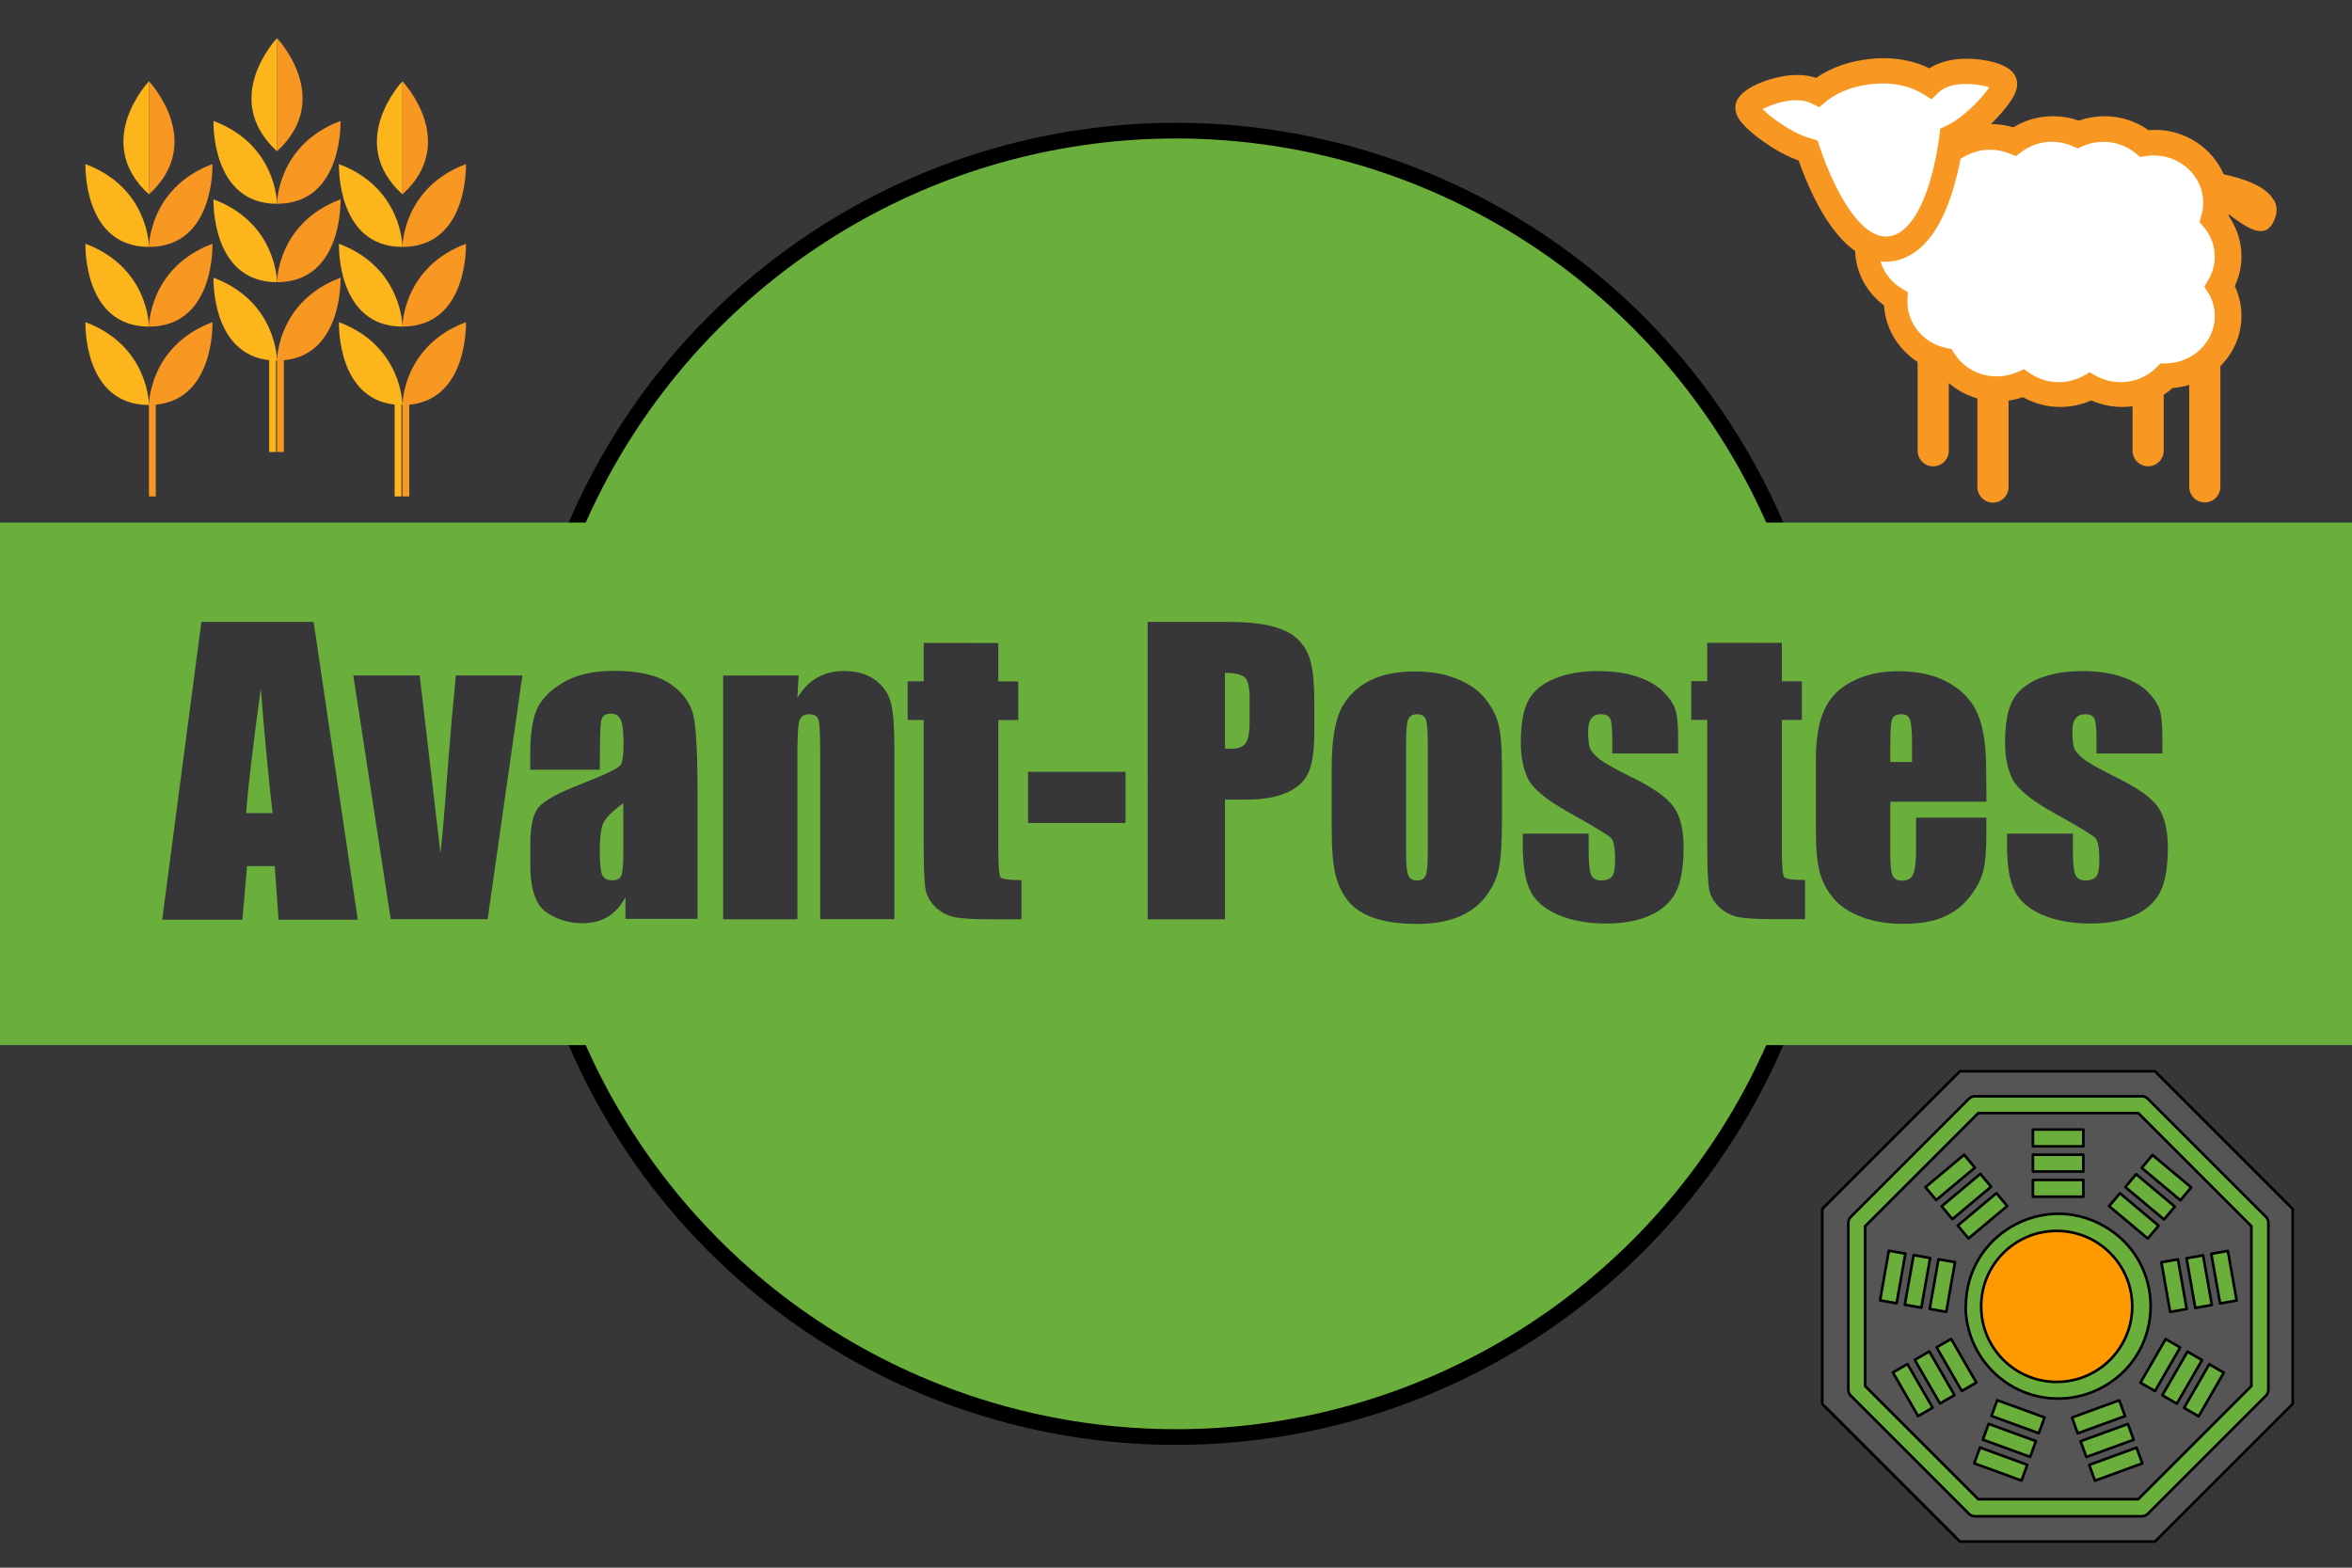 <svg width="900" height="600" version="1.1" xmlns="http://www.w3.org/2000/svg">
 <title>GeoBrol - Drapeau des Avant-Postes - Entre-Deux Mondes, Le Talisman (fictif)</title>
 <style>.f{fill:#37373a;}.h{fill:#6aaf3c;}.i{fill:#f89722;}.j{fill:#fdb51c;}.t{fill:#555;stroke:#000;stroke-linecap:round;stroke-linejoin:round;stroke-miterlimit:10;}</style>
 <path class="f" d="M900 0H0v600h900z"/>
 <g class="h">
  <circle cx="450" cy="300" r="250" stroke="#000" stroke-width="6"/>
  <path d="M0 200h900v200H0z"/>
 </g>
 <g class="t">
  <path class="h" d="m752 415-49.8 49.8v70.4l49.8 49.8h70.4l49.8-49.8v-70.4l-49.8-49.8h-70.4z"/>
  <circle cx="787" cy="500" r="28.9" fill="#f90"/>
  <path d="m757 426-43.3 43.3v61.2l43.3 43.3h61.2l43.3-43.3v-61.2l-43.3-43.3h-61.2zm60.4 23.4 14.8 12.4-4.13 4.92-14.8-12.4 4.13-4.92zm16 32.6 3.35 19-6.33 1.12-3.35-19 6.33-1.12zm-22.2-25.3 14.8 12.4-4.14 4.92-14.8-12.4 4.16-4.92zm-33.3-24.4h19.3v6.43h-19.3v-6.43zm0 9.64h19.3v6.43h-19.3v-6.43zm0 9.64h19.3v6.43h-19.3v-6.43zm-9.83 10-14.8 12.4-4.13-4.92 14.8-12.4 4.13 4.92zm-10.3-12.3 4.13 4.92-14.8 12.4-4.12-4.92 14.8-12.4zm-9.68 33.8-3.35 19-6.33-1.12 3.35-19 6.33 1.11zm3.48-41.1 4.13 4.92-14.8 12.4-4.13-4.93 14.8-12.4zm-13 39.5-3.35 19-6.33-1.12 3.36-19 6.31 1.12zm-15.8-2.8 6.33 1.12-3.35 19-6.33-1.12 3.35-19zm11.2 63.3-9.64-16.7 5.57-3.21 9.64 16.7-5.57 3.22zm8.36-4.82-9.64-16.7 5.57-3.21 9.64 16.7-5.57 3.21zm-1.28-21.5 5.57-3.21 9.64 16.7-5.57 3.22-9.64-16.7zm32.5 51-18.1-6.6 2.2-6.04 18.1 6.6-2.2 6.04zm3.3-9.06-18.1-6.6 2.2-6.04 18.1 6.6-2.2 6.04zm3.3-9.06-18.1-6.6 2.2-6.04 18.1 6.6-2.2 6.04zm-27.9-48.6c0-27.2 29.5-44.2 53-30.6 23.6 13.6 23.6 47.6 0 61.2-5.38 3.1-11.5 4.74-17.7 4.74-19.5-0.022-35.3-15.8-35.4-35.4zm40.6 42.6 18.1-6.6 2.2 6.04-18.1 6.6-2.2-6.04zm3.3 9.06 18.1-6.6 2.2 6.04-18.1 6.6-2.2-6.04zm5.5 15.1-2.2-6.04 18.1-6.6 2.2 6.03-18.1 6.6zm17.4-37.5 9.64-16.7 5.57 3.21-9.64 16.7-5.57-3.21zm8.36 4.82 9.64-16.7 5.57 3.21-9.64 16.7-5.57-3.22zm13.9 8.04-5.57-3.21 9.64-16.7 5.57 3.22-9.64 16.7zm11.2-63.3 3.35 19-6.33 1.12-3.37-19 6.35-1.11zm-6.14 20.7-6.33 1.12-3.35-19 6.33-1.12 3.35 19zm-22.7-57.4 14.8 12.4-4.13 4.92-14.8-12.4 4.13-4.92z"/>
  <path d="m750 410-52.7 52.7v74.6l52.7 52.7h74.6l52.7-52.7v-74.6l-52.7-52.7h-74.6zm118 58v63.9c0 0.852-0.337 1.67-0.942 2.27l-45.2 45.2c-0.602 0.605-1.42 0.942-2.27 0.942h-63.9c-0.852 0-1.67-0.337-2.27-0.942l-45.2-45.2c-0.601-0.604-0.942-1.42-0.942-2.27v-63.9c0-0.852 0.341-1.67 0.942-2.27l45.2-45.2c0.604-0.605 1.42-0.942 2.27-0.942h63.9c0.852 0 1.67 0.337 2.27 0.942l45.2 45.2c0.605 0.601 0.942 1.42 0.942 2.27z"/>
 </g>
 <g class="f" stroke-width="0px" style="white-space:pre">
  <path d="m120 238 16.9 114h-30.3l-1.48-20.5h-10.6l-1.76 20.5h-30.7l15-114zm-15.7 73.2q-2.25-19.3-4.5-47.7-4.5 32.6-5.62 47.7zm95.6-52.7-13.3 93.3h-37.1l-14.3-93.3h25.4l7.95 68.1q0.914-7.45 3.09-36.6 1.27-16.2 2.81-31.5zm29.6 36.1h-26.6v-6.26q0-10.8 2.46-16.7 2.53-5.91 10.1-10.4t19.5-4.5q14.4 0 21.7 5.13 7.31 5.06 8.79 12.5 1.48 7.38 1.48 30.5v46.8h-27.6v-8.3q-2.6 4.99-6.75 7.52-4.08 2.46-9.77 2.46-7.45 0-13.7-4.15-6.19-4.22-6.19-18.4v-7.66q0-10.5 3.3-14.3t16.4-8.86q14-5.48 15-7.38 0.984-1.9 0.984-7.73 0-7.31-1.12-9.49-1.05-2.25-3.59-2.25-2.88 0-3.59 1.9-0.703 1.83-0.703 9.63zm9 12.8q-6.82 4.99-7.95 8.37-1.05 3.38-1.05 9.7 0 7.24 0.914 9.35 0.984 2.11 3.8 2.11 2.67 0 3.45-1.62 0.844-1.69 0.844-8.72zm67.1-48.9-0.492 8.58q3.09-5.13 7.52-7.66 4.5-2.6 10.3-2.6 7.31 0 12 3.45 4.64 3.45 5.98 8.72 1.34 5.2 1.34 17.4v65.4h-28.4v-64.6q0-9.63-0.633-11.7-0.633-2.11-3.52-2.11-3.02 0-3.8 2.46-0.773 2.39-0.773 12.9v63.1h-28.4v-93.3zm76.4-12.4v14.7h7.66v14.8h-7.66v49.9q0 9.21 0.914 10.3 0.984 1.05 7.95 1.05v15h-11.5q-9.7 0-13.9-0.773-4.15-0.844-7.31-3.73-3.16-2.95-3.94-6.68-0.773-3.8-0.773-17.7v-47.4h-6.12v-14.8h6.12v-14.7zm48.7 49.3v19.6h-37.3v-19.6zm8.44-57.4h29.8q12.1 0 18.6 1.9 6.54 1.9 9.77 5.48 3.3 3.59 4.43 8.72 1.2 5.06 1.2 15.8v9.91q0 10.9-2.25 15.9t-8.3 7.66q-5.98 2.67-15.7 2.67h-7.95v45.8h-29.6zm29.6 19.5v29q1.27 0.07 2.18 0.07 4.08 0 5.62-1.97 1.62-2.04 1.62-8.37v-9.35q0-5.84-1.83-7.59-1.83-1.76-7.59-1.76zm106 33.8v22.9q0 12.6-1.27 18.5-1.27 5.84-5.41 11-4.15 5.06-10.7 7.52-6.47 2.39-14.9 2.39-9.42 0-16-2.04-6.54-2.11-10.2-6.26-3.59-4.22-5.13-10.1-1.55-5.98-1.55-17.9v-23.9q0-13 2.81-20.3t10.1-11.7 18.7-4.43q9.56 0 16.4 2.88 6.89 2.81 10.6 7.38 3.73 4.57 5.06 9.42 1.41 4.85 1.41 14.8zm-28.4-7.03q0-7.17-0.773-9-0.773-1.9-3.3-1.9t-3.38 1.9q-0.844 1.83-0.844 9v42.1q0 6.61 0.844 8.65 0.844 1.97 3.3 1.97 2.53 0 3.3-1.83 0.844-1.83 0.844-7.88zm95.8 4.08h-25.2v-5.06q0-6.47-0.773-8.16-0.703-1.76-3.66-1.76-2.39 0-3.59 1.62-1.2 1.55-1.2 4.71 0 4.29 0.562 6.33 0.633 1.97 3.59 4.36 3.02 2.39 12.3 6.96 12.4 6.05 16.2 11.4 3.87 5.34 3.87 15.5 0 11.4-2.95 17.2-2.95 5.77-9.91 8.93-6.89 3.09-16.7 3.09-10.8 0-18.6-3.38-7.66-3.38-10.5-9.14-2.88-5.77-2.88-17.4v-4.5h25.2v5.91q0 7.52 0.914 9.77 0.984 2.25 3.8 2.25 3.02 0 4.22-1.48 1.2-1.55 1.2-6.4 0-6.68-1.55-8.37-1.62-1.69-16.5-9.98-12.5-7.03-15.3-12.7-2.74-5.77-2.74-13.6 0-11.2 2.95-16.5 2.95-5.34 9.98-8.23 7.1-2.88 16.5-2.88 9.28 0 15.8 2.39 6.54 2.32 9.98 6.19 3.52 3.87 4.22 7.17 0.773 3.3 0.773 10.3zm39.7-42.3v14.7h7.66v14.8h-7.66v49.9q0 9.21 0.914 10.3 0.984 1.05 7.95 1.05v15h-11.5q-9.7 0-13.9-0.773-4.15-0.844-7.31-3.73-3.16-2.95-3.94-6.68-0.773-3.8-0.773-17.7v-47.4h-6.12v-14.8h6.12v-14.7zm78.3 60.8h-36.8v20.2q0 6.33 0.914 8.16t3.52 1.83q3.23 0 4.29-2.39 1.12-2.46 1.12-9.42v-12.3h26.9v6.89q0 8.65-1.12 13.3-1.05 4.64-5.06 9.91t-10.2 7.95q-6.12 2.6-15.4 2.6-9 0-15.9-2.6-6.89-2.6-10.8-7.1-3.8-4.57-5.27-9.98-1.48-5.48-1.48-15.9v-27.2q0-12.2 3.3-19.3t10.8-10.8q7.52-3.8 17.3-3.8 12 0 19.7 4.57 7.8 4.5 10.9 12 3.16 7.45 3.16 21zm-28.5-15.2v-6.82q0-7.24-0.773-9.35t-3.16-2.11q-2.95 0-3.66 1.83-0.703 1.76-0.703 9.63v6.82zm95.8-3.3h-25.2v-5.06q0-6.47-0.773-8.16-0.703-1.76-3.66-1.76-2.39 0-3.59 1.62-1.2 1.55-1.2 4.71 0 4.29 0.562 6.33 0.633 1.97 3.59 4.36 3.02 2.39 12.3 6.96 12.4 6.05 16.2 11.4t3.87 15.5q0 11.4-2.95 17.2-2.95 5.77-9.91 8.93-6.89 3.09-16.7 3.09-10.8 0-18.6-3.38-7.66-3.38-10.5-9.14-2.88-5.77-2.88-17.4v-4.5h25.2v5.91q0 7.52 0.914 9.77 0.984 2.25 3.8 2.25 3.02 0 4.22-1.48 1.2-1.55 1.2-6.4 0-6.68-1.55-8.37-1.62-1.69-16.5-9.98-12.5-7.03-15.3-12.7-2.74-5.77-2.74-13.6 0-11.2 2.95-16.5 2.95-5.34 9.98-8.23 7.1-2.88 16.5-2.88 9.28 0 15.8 2.39 6.54 2.32 9.98 6.19 3.52 3.87 4.22 7.17 0.773 3.3 0.773 10.3z"/>
 </g>
 <g class="i">
  <path d="m57 190h2.62v-35.8h-2.62v35.8z"/>
  <path d="m57 155s-8e-3 -22.6 24.3-31.7c0 0 1.1 31.7-24.3 31.7z"/>
  <path d="m57 125s-8e-3 -22.6 24.3-31.7c0 0 1.1 31.7-24.3 31.7z"/>
  <path d="m57 94.5s-8e-3 -22.6 24.3-31.7c0 1e-3 1.1 31.7-24.3 31.7z"/>
  <path d="m57 74.4v-43.3s22 23.2 0 43.3z"/>
  <path d="m106 173h2.62v-35.8h-2.62v35.8z"/>
  <path d="m106 138s-7e-3 -22.6 24.3-31.7c0 0 1.1 31.7-24.3 31.7z"/>
  <path d="m106 108s-7e-3 -22.6 24.3-31.7c0 0 1.1 31.7-24.3 31.7z"/>
  <path d="m106 78s-7e-3 -22.6 24.3-31.7c0 0 1.1 31.7-24.3 31.7z"/>
  <path d="m106 57.9v-43.3s22 23.1 0 43.3z"/>
  <path d="m154 190h2.62v-35.8h-2.62v35.8z"/>
  <path d="m154 155s-8e-3 -22.6 24.3-31.7c0 0 1.1 31.7-24.3 31.7z"/>
  <path d="m154 125s-8e-3 -22.6 24.3-31.7c0 0 1.1 31.7-24.3 31.7z"/>
  <path d="m154 94.5s-8e-3 -22.6 24.3-31.7c0 1e-3 1.1 31.7-24.3 31.7z"/>
  <path d="m154 74.4v-43.3s22 23.2 0 43.3z"/>
 </g>
 <g class="j">
  <path d="m57 155s6e-3 -22.6-24.3-31.7c0 0-1.1 31.7 24.3 31.7z"/>
  <path d="m57 125s6e-3 -22.6-24.3-31.7c0 0-1.1 31.7 24.3 31.7z"/>
  <path d="m57 94.5s6e-3 -22.6-24.3-31.7c0 1e-3 -1.1 31.7 24.3 31.7z"/>
  <path d="m57 74.4v-43.3s-22 23.2 0 43.3z"/>
  <path d="m103 173h2.62v-35.8h-2.62v35.8z"/>
  <path d="m106 138s7e-3 -22.6-24.3-31.7c0 0-1.1 31.7 24.3 31.7z"/>
  <path d="m106 108s7e-3 -22.6-24.3-31.7c0 0-1.1 31.7 24.3 31.7z"/>
  <path d="m106 78s7e-3 -22.6-24.3-31.7c0 0-1.1 31.7 24.3 31.7z"/>
  <path d="m106 57.9v-43.3s-22 23.1 0 43.3z"/>
  <path d="m151 190h2.62v-35.8h-2.62v35.8z"/>
  <path d="m154 155s7e-3 -22.6-24.3-31.7c0 0-1.1 31.7 24.3 31.7z"/>
  <path d="m154 125s7e-3 -22.6-24.3-31.7c0 0-1.1 31.7 24.3 31.7z"/>
  <path d="m154 94.5s7e-3 -22.6-24.3-31.7c0 1e-3 -1.1 31.7 24.3 31.7z"/>
  <path d="m154 74.4v-43.3s-22 23.2 0 43.3z"/>
 </g>
 <path d="m750 51.9 20.2 1.8 15.3-4.27s28.8-0.225 28.8-0.449 31.9 15.1 31.9 15.1l7.41 35.5-3.59 33.5-35.9 18-62.9-5.62-23.1-18.9-14.2-30.3 18.2-4.49 18-39.8z" fill="#fff"/>
 <path d="m667 39.6c3.33-8.89 31-9.55 29-4.27-1.55-5.41 37.8-16.6 42-2.25 0.44 1.52-0.318 1.02 0.368-1e-3 8.29-12.3 28.7-4.24 28.2-1.57 7.93 5.01-18.6 27.5-21.6 25.6 7.74 42.8-42.9 59.8-53 3.59-0.702 2.53-27.1-13.4-24.9-21.1z" fill="#fff"/>
 <path class="i" d="m870 76.5c-2.89-5.28-11.7-8.22-19.1-9.79-4.32-9.96-14.5-17-26.3-17-0.731 0-1.48 0.029-2.22 0.085l-0.254 0.02-0.208-0.146c-4.87-3.39-10.6-5.19-16.6-5.19-3.3 0-6.54 0.546-9.62 1.62l-0.235 0.082-0.236-0.082c-3.08-1.08-6.32-1.62-9.62-1.62-5.31 0-10.5 1.42-14.9 4.11l-0.268 0.162-0.3-0.089c-2.15-0.625-4.4-1-6.68-1.12l-1.59-0.08 1.11-1.14c0.527-0.534 1.01-1.04 1.42-1.48 2.06-2.22 3.87-4.48 5.11-6.36 1.6-2.43 3.25-5.65 1.84-8.97-2.35-5.55-12.9-7.03-18.8-7.03-1.16 0-2.29 0.052-3.36 0.155-4.08 0.393-7.65 1.5-10.6 3.3l-0.329 0.202-0.349-0.168c-5.12-2.45-10.9-3.69-17.1-3.69-1.5 0-3.02 0.075-4.55 0.221-8.2 0.789-15.3 3.18-21 7.1l-0.283 0.194-0.329-0.101c-2.95-0.906-6.33-1.19-9.98-0.84-6.46 0.621-19.1 4.48-20.5 11-0.832 3.92 2.21 7.09 3.35 8.28 1.48 1.55 3.59 3.36 5.92 5.09 2.25 1.67 8.17 5.81 14.5 8.11l0.316 0.115 0.112 0.315c1.73 4.83 3.63 9.36 5.65 13.5 3.55 7.21 7.4 12.9 11.4 17 1.34 1.36 2.74 2.57 4.17 3.59l0.278 0.201 0.017 0.344c0.393 7.98 4.32 15.4 10.8 20.3l0.257 0.196 0.022 0.322c0.577 8.43 5.25 16.3 12.5 21.1l0.321 0.211v34c0 3.28 2.67 5.96 5.96 5.96 3.28 0 5.96-2.67 5.96-5.96v-25.9l1.16 0.903c2.78 2.18 5.91 3.8 9.29 4.82l0.508 0.153v33.9c0 3.28 2.67 5.96 5.96 5.96s5.96-2.67 5.96-5.96v-33.1l0.605-0.094c1.56-0.241 3.11-0.61 4.6-1.1l0.296-0.098 0.272 0.15c4.26 2.35 9.11 3.59 14 3.59 3.95 0 7.95-0.823 11.6-2.38l0.284-0.123 0.282 0.123c3.61 1.56 7.61 2.38 11.6 2.38 0.997 0 2.04-0.057 3.12-0.169l0.787-0.081v17c0 3.28 2.67 5.96 5.96 5.96s5.96-2.67 5.96-5.96v-21.4l0.317-0.212c1.03-0.689 2-1.44 2.9-2.23l0.178-0.157 0.235-0.018c1.76-0.142 3.52-0.448 5.23-0.909l0.902-0.245v39c0 3.29 2.67 5.96 5.96 5.96 3.28 0 5.96-2.67 5.96-5.96v-46.2l0.205-0.209c5.07-5.18 7.87-11.9 7.87-19 0-3.86-0.812-7.61-2.41-11.1l-0.133-0.295 0.133-0.295c1.6-3.53 2.41-7.28 2.41-11.1 0-5.44-1.64-10.7-4.74-15.3l-0.166-0.243 0.054-0.289c0.017-0.098 0.03-0.198 0.047-0.296 4.83 3.77 10.6 7.86 14.3 5.98 1.21-0.618 2.22-1.82 3-3.56 1.28-2.86 1.26-5.51-0.038-7.89zm-158 9.02c-3.3-3.34-6.55-8.22-9.64-14.5-2.78-5.64-4.84-11.2-6.08-14.9l-0.789-2.35-3.25-0.977c-5.59-1.68-11.6-5.95-13.3-7.22-1.41-1.05-2.71-2.12-3.76-3.1l-0.765-0.708 0.937-0.458c2.32-1.13 6.16-2.48 9.98-2.84 3.1-0.296 5.71 0.053 7.68 1.03l3.12 1.54 2.4-2.02c3.14-2.64 8.88-5.98 18.4-6.9 7.21-0.694 13.8 0.666 19 3.88l3.19 2 2.7-2.63c1.75-1.7 4.54-2.78 8.08-3.12 0.767-0.074 1.59-0.111 2.44-0.111 2.68 0 5.56 0.365 7.91 1l1 0.272-0.613 0.839c-0.914 1.25-2.14 2.72-3.44 4.12-1.52 1.64-6.9 7.18-12.1 9.62l-2.61 1.23-0.338 2.6c-0.524 4.04-1.53 10.2-3.37 16.6-1.86 6.48-4.13 11.7-6.74 15.4-2.85 4.1-6.04 6.34-9.5 6.68-0.292 0.028-0.586 0.042-0.879 0.042-3.14 0-6.4-1.69-9.69-5.02zm133 26.5c1.63 2.72 2.49 5.82 2.49 8.97 0 9.91-8.43 18-18.8 18.1l-2 0.011-1.4 1.43c-3.62 3.69-8.52 5.73-13.8 5.73-3.34 0-6.63-0.85-9.51-2.46l-2.34-1.31-2.34 1.31c-2.88 1.61-6.17 2.46-9.51 2.46-4 0-7.83-1.19-11.1-3.43l-2.22-1.54-2.46 1.1c-2.5 1.11-5.17 1.67-7.94 1.67-6.67 0-12.7-3.27-16.2-8.74l-1.09-1.72-2-0.408c-8.65-1.77-14.9-9.2-14.9-17.7 0-0.28 0.01-0.56 0.022-0.837l0.129-2.83-2.42-1.48c-3.6-2.2-6.25-5.39-7.67-9.22l-0.37-1 1.2 0.045c0.788 0.031 1.59 6e-3 2.38-0.071 6.39-0.614 11.9-4.23 16.5-10.7 3.21-4.62 5.93-10.8 8.08-18.2 0.91-3.17 1.72-6.58 2.4-10.1l0.061-0.325 1.68-0.953c2.91-1.65 6.24-2.52 9.62-2.52 2.56 0 5.03 0.479 7.37 1.42l2.51 1.02 2.17-1.63c3.36-2.52 7.38-3.85 11.6-3.85 2.76 0 5.42 0.559 7.92 1.66l1.94 0.857 1.94-0.857c2.5-1.1 5.16-1.66 7.92-1.66 4.55 0 8.94 1.57 12.4 4.43l1.67 1.38 2.14-0.337c1.03-0.162 2.08-0.244 3.1-0.244 10.4 0 18.9 8.11 18.9 18.1 0 1.65-0.239 3.3-0.706 4.9l-0.725 2.47 1.66 1.97c2.74 3.24 4.18 7.16 4.18 11.3 0 3.14-0.863 6.24-2.49 8.97l-1.48 2.46 1.48 2.46z"/>
</svg>
